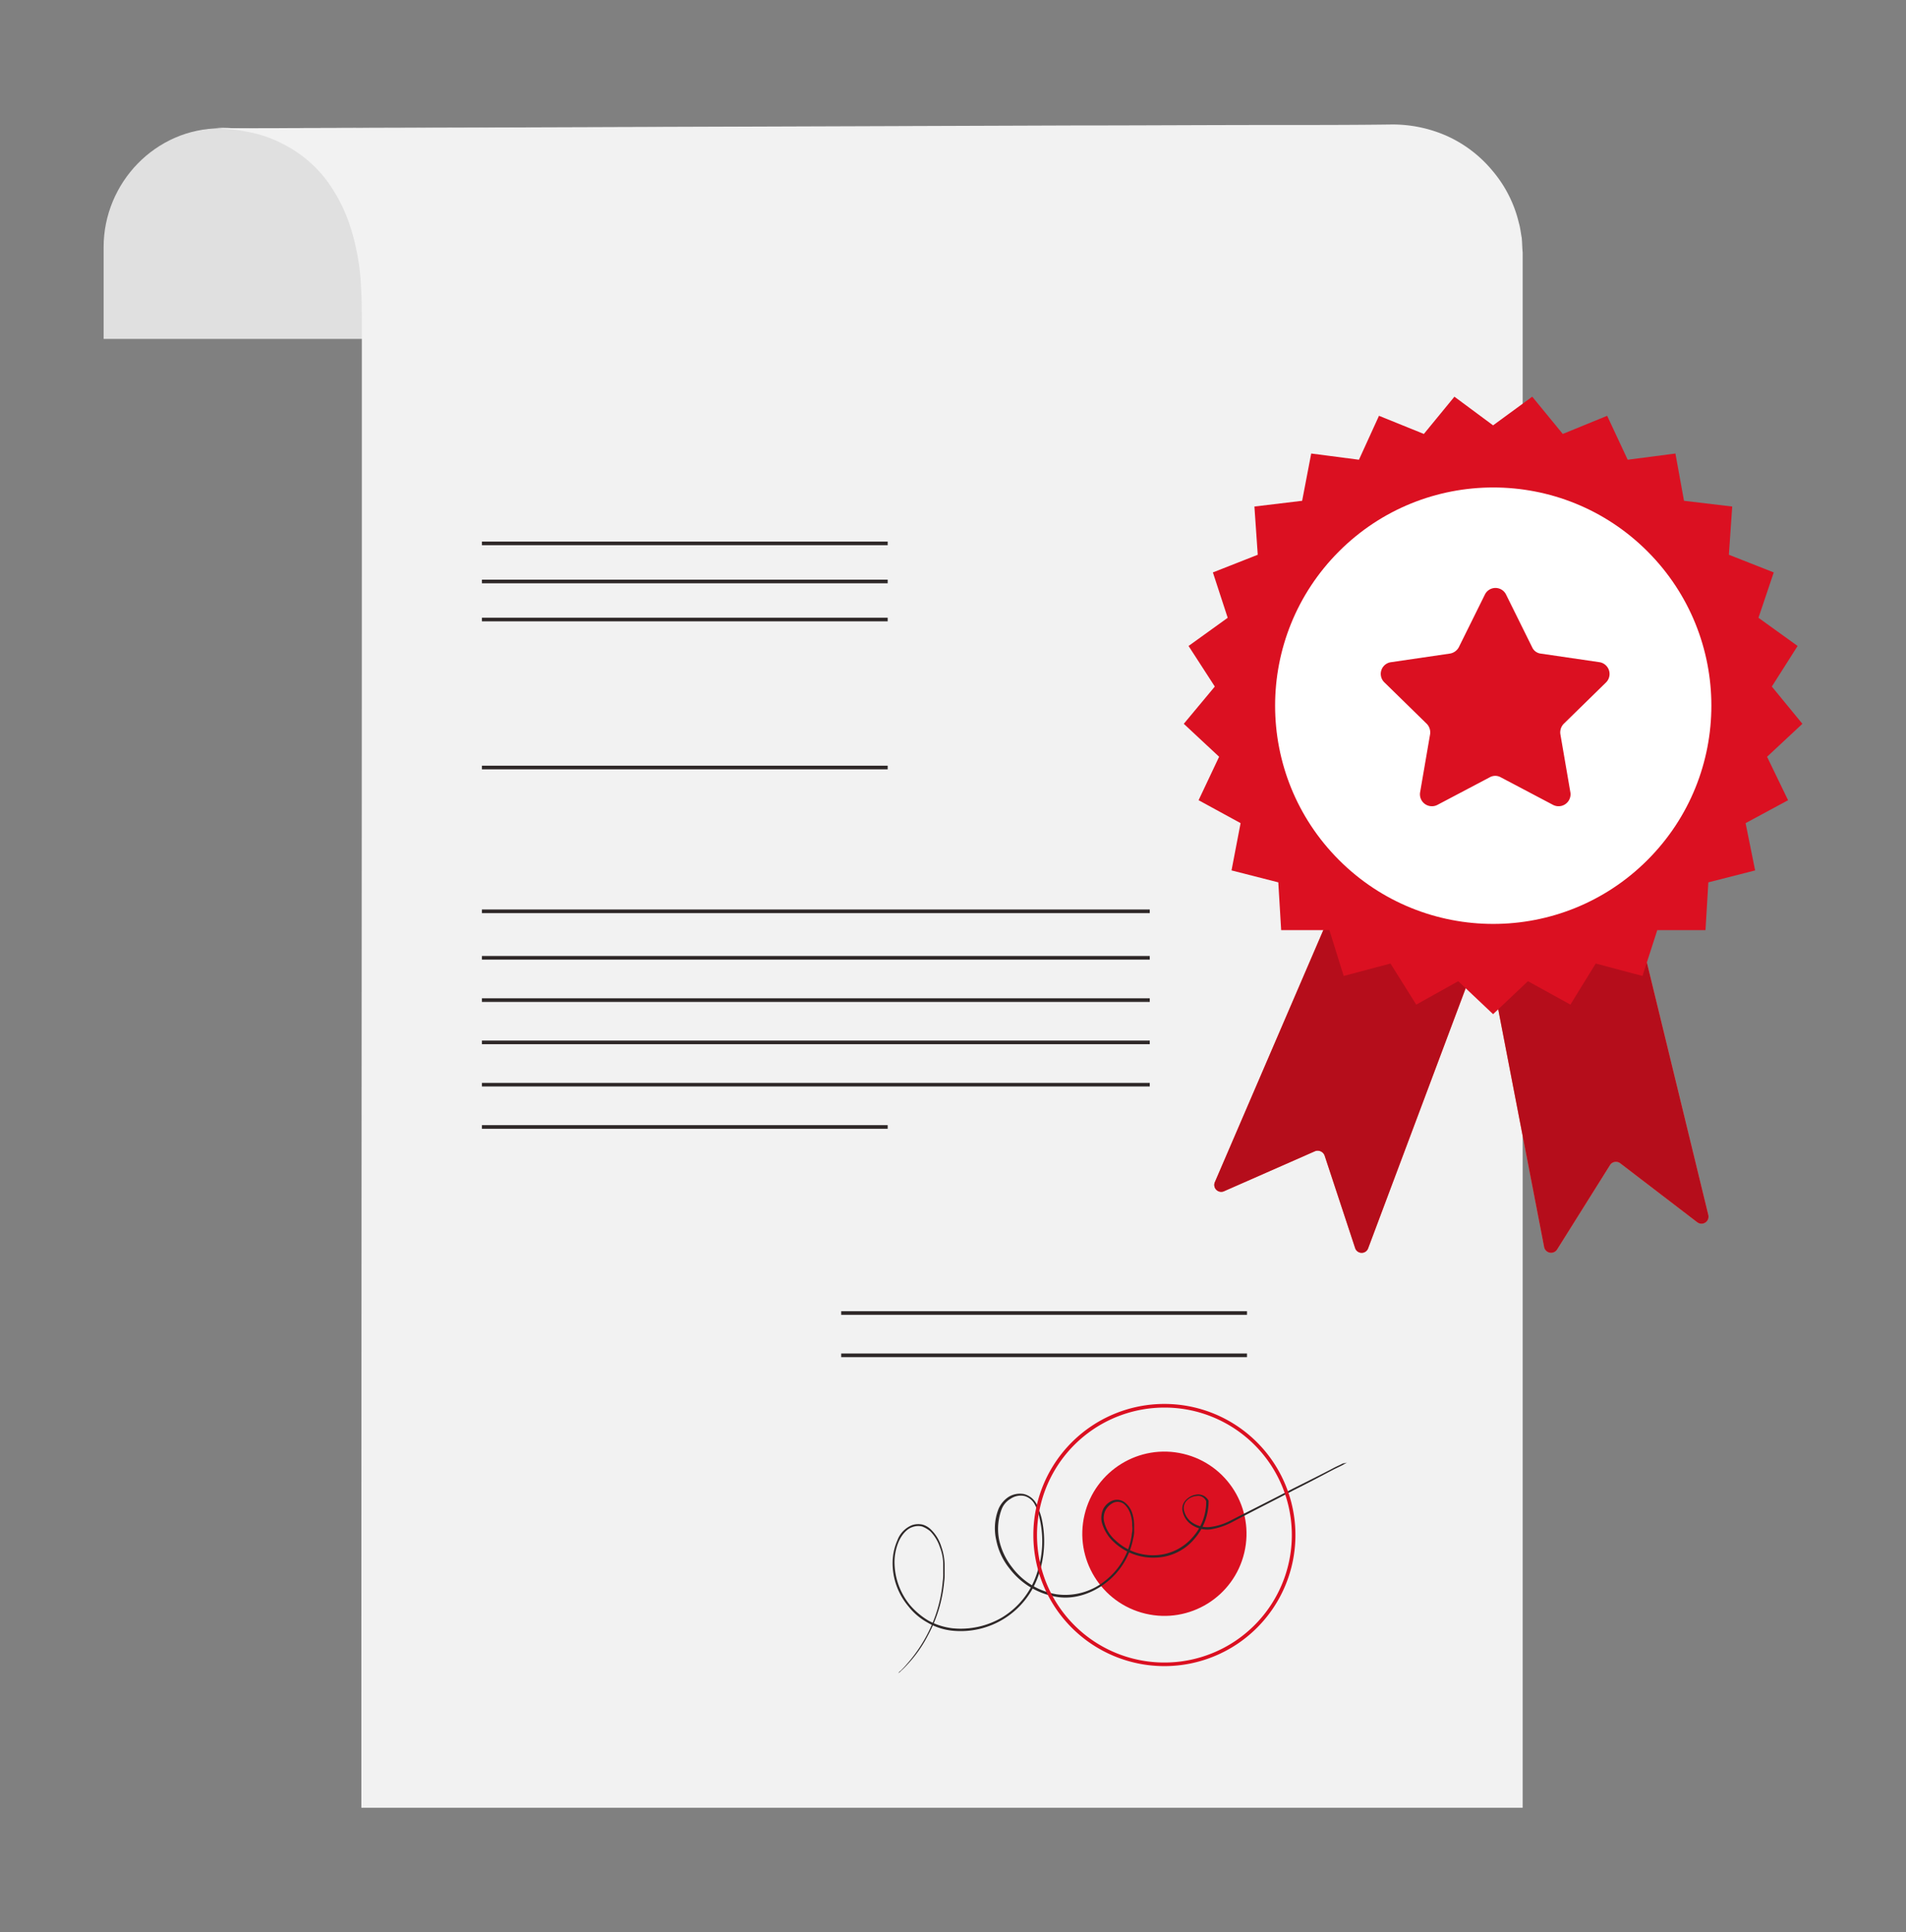 <svg xmlns="http://www.w3.org/2000/svg" width="524" height="531" viewBox="0 0 524 531"><rect x="0" y="0" width="524" height="531" fill="#808080" stroke="none"/><g transform="translate(-310 -3025)"><rect width="524" height="531" transform="translate(310 3025)" fill="none"/><g transform="translate(-47.566 -21.227)"><g transform="translate(386.051 3081.49)"><path d="M281.287,107.77H209.9v-25.2c0-17.715,14.3-32.675,32.15-32.675l39.236.656Z" transform="translate(-209.9 -49.9)" fill="#e0e0e0"/></g><g transform="translate(416.625 3080.441)"><g transform="translate(0 0.262)"><path d="M233.2,50.087s40.549-3.674,40.549,49.21V511.213H592.364V84.337A35.115,35.115,0,0,0,557.327,49.3Z" transform="translate(-233.2 -49.3)" fill="#f2f2f2"/></g><path d="M233.2,50.15c1.837,0,90.152-.262,235.681-.787,18.24,0,37.268-.131,57.083-.131,9.973,0,20.077,0,30.313-.131a36.859,36.859,0,0,1,15.353,3.018A34.755,34.755,0,0,1,584.359,61.7a34.336,34.336,0,0,1,7.349,14.435c.394,1.312.525,2.756.787,4.068.131,1.312.131,2.756.262,4.068v427.4H273.486v-.262c0-142.642.131-263.632.131-349.059V105.133c0-4.2,0-8.136-.262-12.073a60.315,60.315,0,0,0-1.575-11.023,51.251,51.251,0,0,0-3.149-9.579,45.909,45.909,0,0,0-4.593-7.874,34.326,34.326,0,0,0-11.548-9.842,34.783,34.783,0,0,0-10.5-3.674,41.8,41.8,0,0,0-6.693-.787,6.414,6.414,0,0,0-2.1-.131,16.079,16.079,0,0,1,2.362-.131,39.755,39.755,0,0,1,6.824.656,36.031,36.031,0,0,1,10.5,3.674,33.129,33.129,0,0,1,11.548,9.842,45.909,45.909,0,0,1,4.593,7.874,52.626,52.626,0,0,1,3.149,9.711A89.085,89.085,0,0,1,273.749,92.8c.262,3.806.262,7.874.262,12.073v57.214c0,85.428.131,206.549.131,349.059l-.262-.262H592.495l-.394.394V92.536c-.131-5.511.394-11.023-1.05-16.272a33.881,33.881,0,0,0-7.217-14.172,36.563,36.563,0,0,0-12.466-9.448,35.284,35.284,0,0,0-15.091-3.018H525.833c-19.946,0-38.974,0-57.214.131C323.221,50.019,235.037,50.15,233.2,50.15Z" transform="translate(-233.2 -49.1)" fill="#f2f2f2"/></g><g transform="translate(683.014 3155.24)"><g transform="translate(8.377 140.28)"><path d="M475.28,213l-32.544,75.586a1.905,1.905,0,0,0,2.493,2.493l25.064-11.023a2.039,2.039,0,0,1,2.625,1.181l8.4,25.458a1.893,1.893,0,0,0,3.543.131l30.576-81.491Z" transform="translate(-442.584 -213)" fill="#ff725e"/></g><g transform="translate(83.459 140.28)"><path d="M499.8,225.6l15.616,80.835a1.954,1.954,0,0,0,3.543.656l14.566-23.227a1.943,1.943,0,0,1,2.756-.525l21.259,16.272a1.928,1.928,0,0,0,3.018-1.968L539.955,213Z" transform="translate(-499.8 -213)" fill="#ff725e"/></g><g transform="translate(8.377 140.28)"><path d="M475.28,213l-32.544,75.586a1.905,1.905,0,0,0,2.493,2.493l25.064-11.023a2.039,2.039,0,0,1,2.625,1.181l8.4,25.458a1.893,1.893,0,0,0,3.543.131l30.576-81.491Z" transform="translate(-442.584 -213)" fill="#b50d1b"/></g><g transform="translate(83.459 140.28)"><path d="M499.8,225.6l15.616,80.835a1.954,1.954,0,0,0,3.543.656l14.566-23.227a1.943,1.943,0,0,1,2.756-.525l21.259,16.272a1.928,1.928,0,0,0,3.018-1.968L539.955,213Z" transform="translate(-499.8 -213)" fill="#b50d1b"/></g><path d="M521.234,113.974l10.76-7.874,8.4,10.236,12.2-4.987,5.643,12.073,13.123-1.706,2.362,12.991,13.254,1.575-.919,13.254,12.335,4.855-4.2,12.466,10.76,7.742-7.086,11.154,8.4,10.236-9.711,9.055,5.774,11.942-11.679,6.3,2.624,12.991-12.86,3.281-.787,13.123H566.376l-4.068,12.6-12.86-3.412-6.955,11.285-11.679-6.43-9.579,9.055-9.579-9.055-11.548,6.43-7.086-11.285-12.86,3.412-3.937-12.6H462.97l-.787-13.123-12.86-3.281,2.493-12.991-11.548-6.3,5.643-11.942-9.711-9.055,8.53-10.236L437.512,174.6l10.76-7.742L444.2,154.391l12.335-4.855-.919-13.254,13.122-1.575,2.493-12.991,13.122,1.706,5.512-12.073,12.335,4.987,8.4-10.236Z" transform="translate(-436.2 -106.1)" fill="#db1021"/><g transform="translate(0.264 0.104)"><circle cx="59.97" cy="59.97" r="59.97" transform="translate(0 84.81) rotate(-45)" fill="#fff"/></g><g transform="translate(54.132 52.556)"><path d="M521.476,164.193l16.141,2.362a3.278,3.278,0,0,1,1.837,5.511l-11.679,11.417a3.383,3.383,0,0,0-.919,2.887l2.756,16.009a3.29,3.29,0,0,1-4.724,3.412l-14.435-7.611a3.089,3.089,0,0,0-3.018,0L493,205.792a3.29,3.29,0,0,1-4.724-3.412l2.756-16.009a3.382,3.382,0,0,0-.919-2.887l-11.679-11.417a3.24,3.24,0,0,1,1.837-5.511l16.141-2.362a3.393,3.393,0,0,0,2.493-1.706l7.217-14.566a3.238,3.238,0,0,1,5.774,0l7.217,14.566A2.959,2.959,0,0,0,521.476,164.193Z" transform="translate(-477.451 -146.15)" fill="#db1021"/></g></g><g transform="translate(650.502 3440.523)"><g transform="translate(0 0)"><circle cx="22.571" cy="22.571" r="22.571" transform="translate(0 43.914) rotate(-76.614)" fill="#db1021"/></g></g><g transform="translate(602.959 3448.135)"><path d="M500.128,329.3s-.263.131-.919.525-1.575.787-2.887,1.443c-2.493,1.312-6.168,3.281-10.892,5.643-4.724,2.493-10.5,5.38-17.191,8.923a19.006,19.006,0,0,1-5.643,1.837,7.628,7.628,0,0,1-5.905-1.837,5.868,5.868,0,0,1-1.706-2.887,3.363,3.363,0,0,1,.787-3.281,4.86,4.86,0,0,1,3.149-1.575,3.191,3.191,0,0,1,3.149,1.706h0a15.612,15.612,0,0,1-3.806,10.367,14.352,14.352,0,0,1-10.5,5.249,15.744,15.744,0,0,1-11.679-4.2,11.342,11.342,0,0,1-3.412-5.643,6.02,6.02,0,0,1,.394-3.412,4.852,4.852,0,0,1,2.493-2.362,3.493,3.493,0,0,1,3.543.525,6.021,6.021,0,0,1,1.968,2.887,11.052,11.052,0,0,1,.525,3.543v1.706a7.678,7.678,0,0,1-.262,1.706,19.865,19.865,0,0,1-7.349,12.073c-3.806,3.018-8.923,4.855-13.91,3.937a20.4,20.4,0,0,1-12.729-7.742,18.1,18.1,0,0,1-3.674-7.874,14.5,14.5,0,0,1,.656-8.53,7.442,7.442,0,0,1,2.756-3.281,5.959,5.959,0,0,1,4.2-.787,5.338,5.338,0,0,1,3.412,2.625,23.823,23.823,0,0,1,1.443,3.937,28.8,28.8,0,0,1-.919,16.01,22.583,22.583,0,0,1-23.752,14.96,16.842,16.842,0,0,1-6.693-2.231,17.277,17.277,0,0,1-5.249-4.462,18.471,18.471,0,0,1-4.33-12.073,15.569,15.569,0,0,1,1.312-6.036,7.136,7.136,0,0,1,4.068-4.2,5.407,5.407,0,0,1,2.887-.131,5.491,5.491,0,0,1,2.362,1.443,11.058,11.058,0,0,1,2.756,4.593,15.971,15.971,0,0,1,.919,4.987v2.362a14.262,14.262,0,0,1-.131,2.362,38.124,38.124,0,0,1-4.462,14.7,35.385,35.385,0,0,1-5.643,8,23.82,23.82,0,0,1-1.837,1.837,2.913,2.913,0,0,1-.656.525,2.27,2.27,0,0,1,.656-.656c.394-.394,1.05-1.05,1.706-1.837a40.647,40.647,0,0,0,5.512-8,38.207,38.207,0,0,0,4.33-14.7,12.729,12.729,0,0,0,.131-2.231v-2.362a13.219,13.219,0,0,0-.919-4.855,11.313,11.313,0,0,0-2.625-4.33,7.681,7.681,0,0,0-2.231-1.312,4.535,4.535,0,0,0-2.625.131c-1.706.525-3.018,2.231-3.806,3.937a14.664,14.664,0,0,0-1.181,5.774,18.76,18.76,0,0,0,4.2,11.679,20.392,20.392,0,0,0,5.118,4.33,18.346,18.346,0,0,0,6.561,2.1,22.434,22.434,0,0,0,13.779-3.018,22.073,22.073,0,0,0,9.317-11.548,27.432,27.432,0,0,0,.919-15.616,13.1,13.1,0,0,0-1.312-3.806,4.636,4.636,0,0,0-2.887-2.362,4.97,4.97,0,0,0-3.806.787,5.7,5.7,0,0,0-2.493,3.018,15.483,15.483,0,0,0-.656,8.136,18.422,18.422,0,0,0,3.543,7.611,19.164,19.164,0,0,0,12.335,7.48,17.456,17.456,0,0,0,13.385-3.806,19.551,19.551,0,0,0,7.086-11.679c.131-.525.131-1.181.262-1.706a7.415,7.415,0,0,0,0-1.706,9.06,9.06,0,0,0-.525-3.281,6.094,6.094,0,0,0-1.706-2.624,2.873,2.873,0,0,0-2.887-.394,4.918,4.918,0,0,0-2.231,2.1,4.75,4.75,0,0,0-.394,3.018,9.811,9.811,0,0,0,3.149,5.249,14.965,14.965,0,0,0,11.154,4.068,14.191,14.191,0,0,0,10.1-4.987,14.5,14.5,0,0,0,3.674-9.973v.131a2.378,2.378,0,0,0-2.624-1.443,4.219,4.219,0,0,0-2.756,1.312,2.9,2.9,0,0,0-.656,2.887,5.445,5.445,0,0,0,1.575,2.624,7.305,7.305,0,0,0,5.511,1.706,15.885,15.885,0,0,0,5.511-1.706c6.693-3.412,12.466-6.3,17.191-8.792,4.724-2.362,8.4-4.2,10.892-5.511,1.181-.656,2.231-1.05,2.887-1.444A8.646,8.646,0,0,0,500.128,329.3Z" transform="translate(-375.194 -329.3)" fill="#2e2828"/></g><path d="M111.558.5H0v-1H111.558Z" transform="translate(490.055 3195.553)" fill="#2e2828"/><path d="M111.558.5H0v-1H111.558Z" transform="translate(490.055 3206.012)" fill="#2e2828"/><path d="M111.558.5H0v-1H111.558Z" transform="translate(490.055 3216.47)" fill="#2e2828"/><path d="M111.558.5H0v-1H111.558Z" transform="translate(490.055 3257.143)" fill="#2e2828"/><path d="M111.558.5H0v-1H111.558Z" transform="translate(490.055 3355.917)" fill="#2e2828"/><path d="M111.558.5H0v-1H111.558Z" transform="translate(588.83 3407.048)" fill="#2e2828"/><path d="M111.558.5H0v-1H111.558Z" transform="translate(588.83 3418.669)" fill="#2e2828"/><path d="M183.605.5H0v-1H183.605Z" transform="translate(490.055 3296.653)" fill="#2e2828"/><path d="M183.605.5H0v-1H183.605Z" transform="translate(490.055 3309.435)" fill="#2e2828"/><path d="M183.605.5H0v-1H183.605Z" transform="translate(490.055 3321.056)" fill="#2e2828"/><path d="M183.605.5H0v-1H183.605Z" transform="translate(490.055 3332.677)" fill="#2e2828"/><path d="M183.605.5H0v-1H183.605Z" transform="translate(490.055 3344.297)" fill="#2e2828"/><path d="M36.024,1A35.033,35.033,0,0,0,22.391,68.3,35.033,35.033,0,0,0,49.656,3.752,34.8,34.8,0,0,0,36.024,1m0-1A36.024,36.024,0,1,1,0,36.024,36.024,36.024,0,0,1,36.024,0Z" transform="translate(641.658 3432.032)" fill="#db1021"/></g></g></svg>